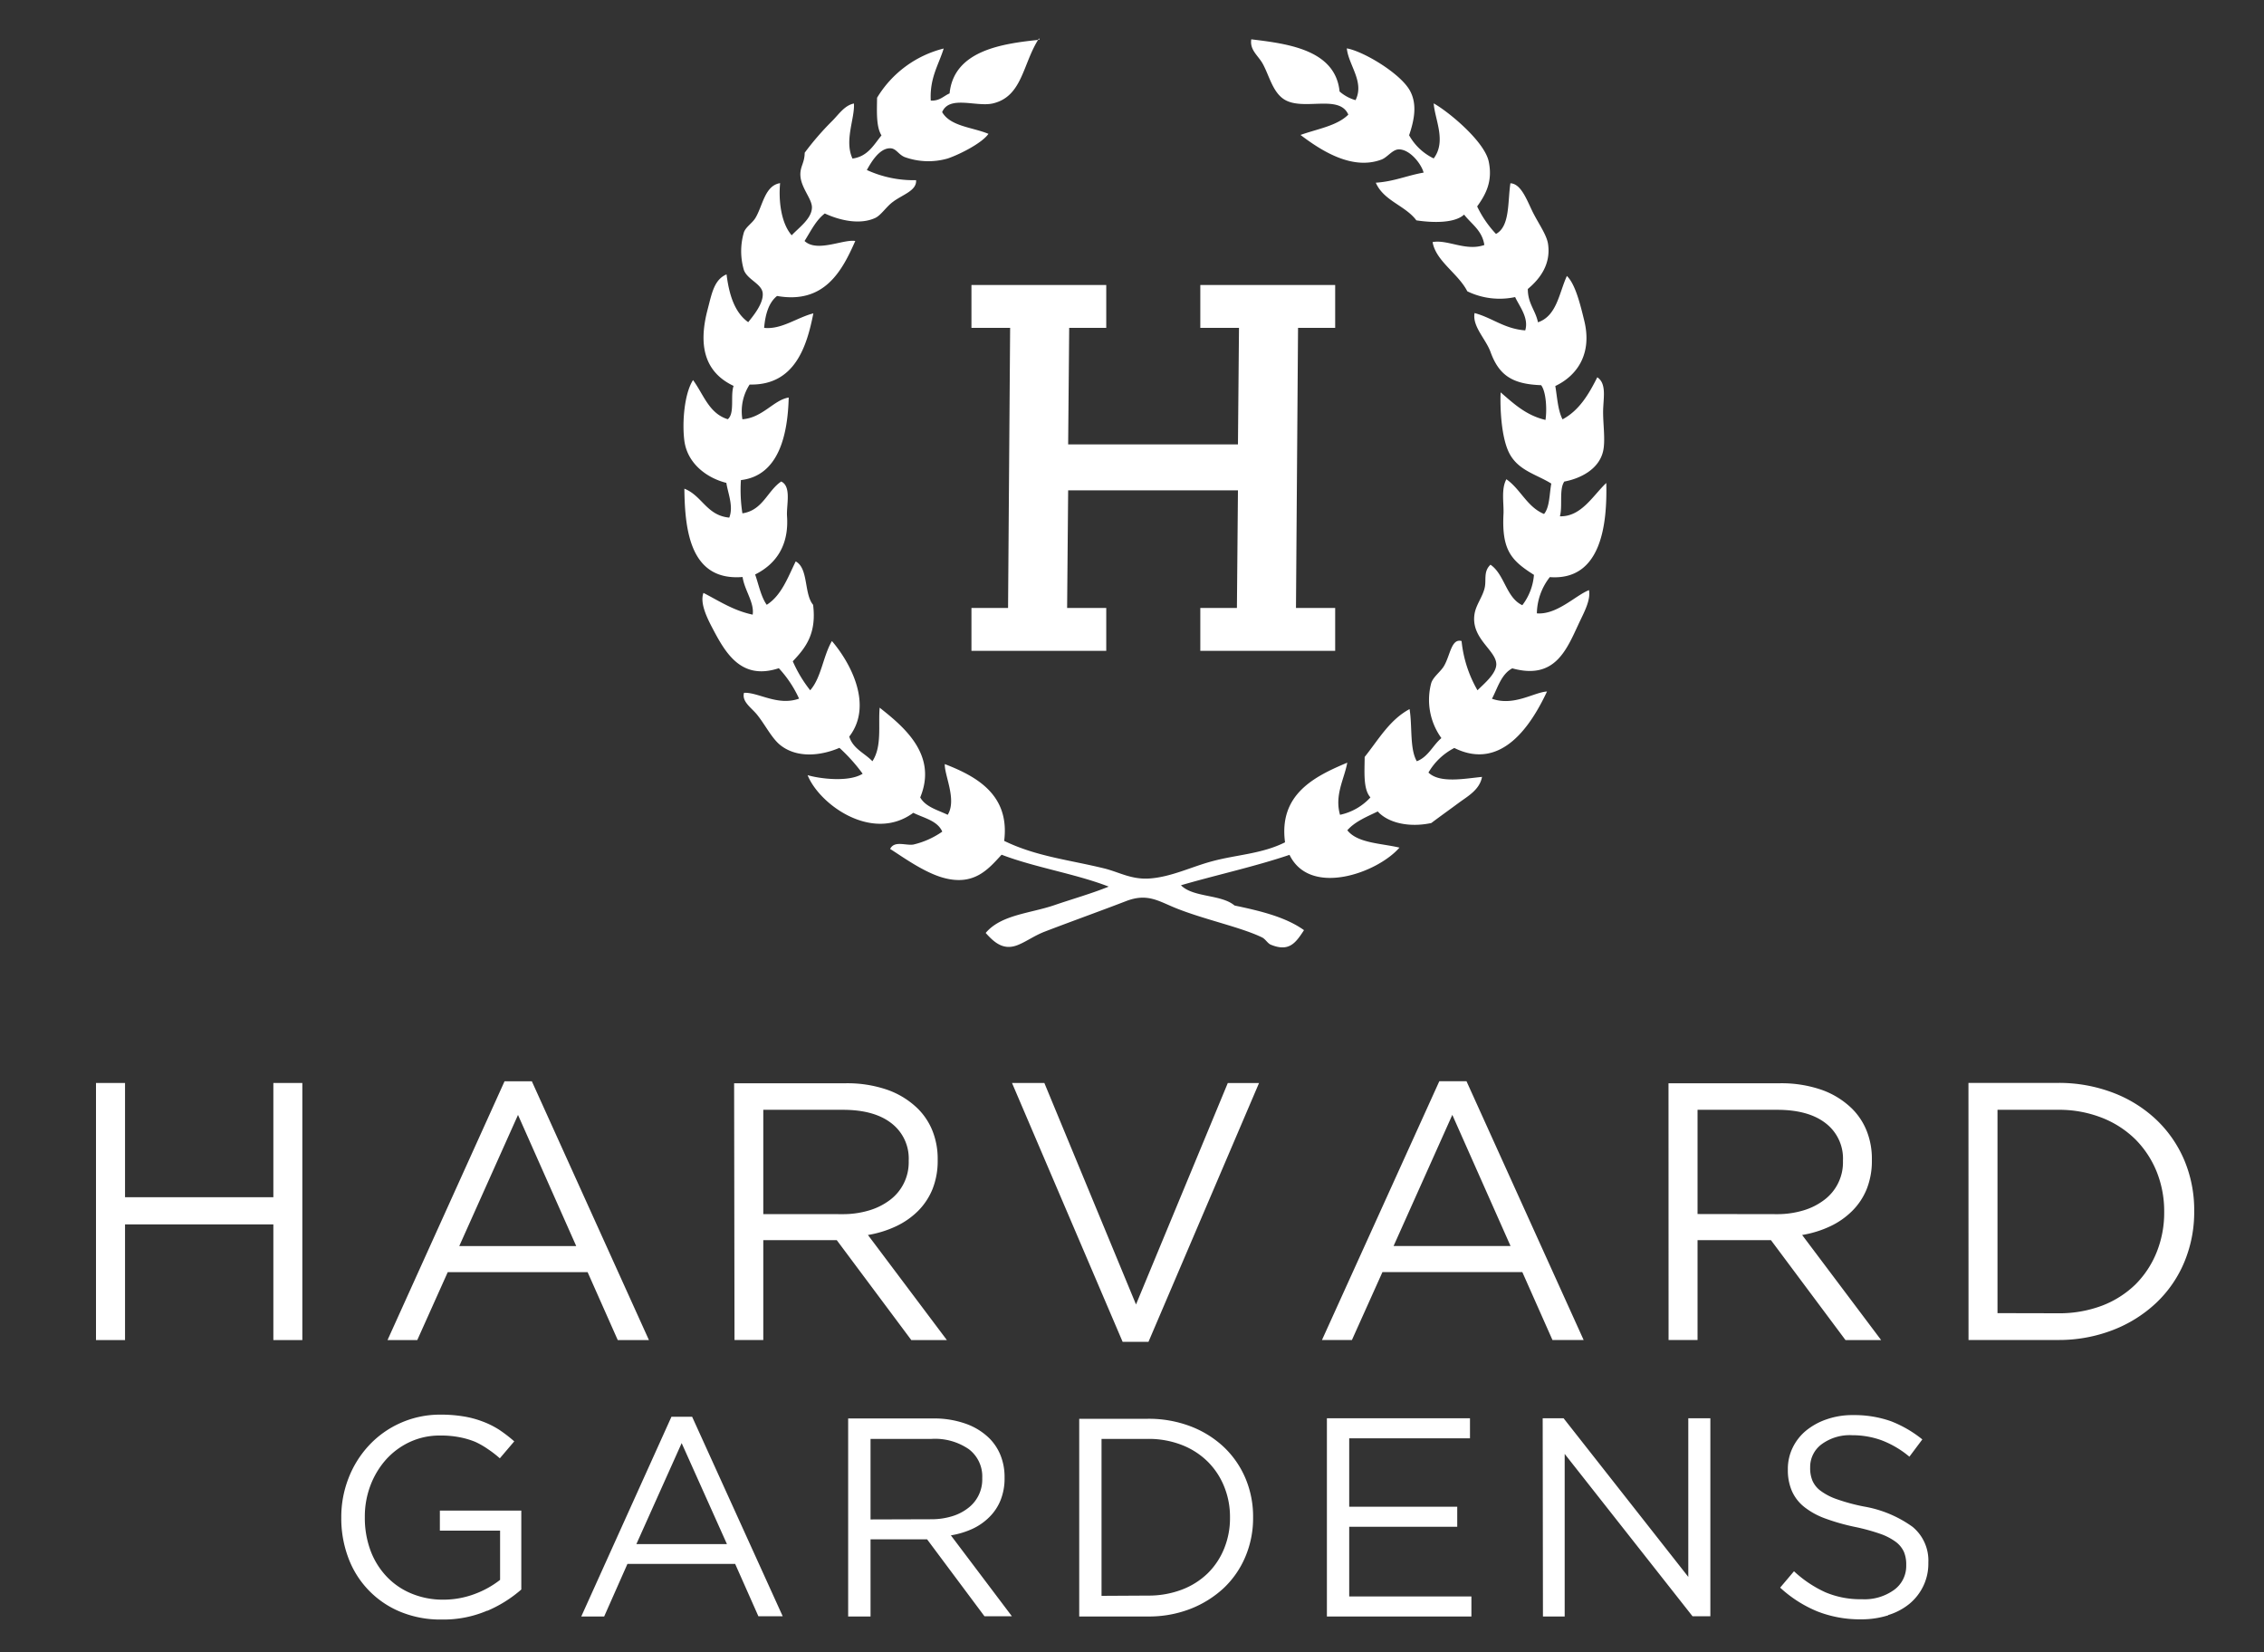 <?xml version="1.0" encoding="UTF-8"?> <svg xmlns="http://www.w3.org/2000/svg" id="Layer_1" data-name="Layer 1" viewBox="0 0 350 255.36"><rect x="0" y="0" width="350" height="255.36" fill="#333333" stroke="none"/> <defs> <style>.cls-1{fill:#fff;}</style> </defs> <title>_monotone</title> <path class="cls-1" d="M291.9,249.65a9.65,9.65,0,0,0,3.29-1.74,8.18,8.18,0,0,0,2.14-2.74,8,8,0,0,0,.78-3.56v-.09a6.75,6.75,0,0,0-2.43-5.5,18.09,18.09,0,0,0-7.54-3.15,29.46,29.46,0,0,1-4.15-1.12,9.33,9.33,0,0,1-2.54-1.31,3.88,3.88,0,0,1-1.26-1.57,5,5,0,0,1-.35-2v-.08a4.36,4.36,0,0,1,1.74-3.52,7.35,7.35,0,0,1,4.77-1.42,13.22,13.22,0,0,1,4.52.78,14.93,14.93,0,0,1,4.31,2.54l2-2.67a18.09,18.09,0,0,0-4.87-2.82,17,17,0,0,0-5.88-.94,12,12,0,0,0-4,.64,10.26,10.26,0,0,0-3.2,1.74,7.85,7.85,0,0,0-2.09,2.65,7.45,7.45,0,0,0-.75,3.32v.09a8.1,8.1,0,0,0,.62,3.28,6.49,6.49,0,0,0,1.88,2.45,11.53,11.53,0,0,0,3.22,1.79,32.87,32.87,0,0,0,4.58,1.31,31.14,31.14,0,0,1,4,1.09,9.09,9.09,0,0,1,2.43,1.27,4,4,0,0,1,1.23,1.55,5,5,0,0,1,.34,1.9V242a4.55,4.55,0,0,1-1.85,3.74,7.79,7.79,0,0,1-5,1.46,13.84,13.84,0,0,1-5.64-1.07,18.11,18.11,0,0,1-4.86-3.25l-2.14,2.53a19.25,19.25,0,0,0,5.79,3.69,18,18,0,0,0,6.71,1.21,13.7,13.7,0,0,0,4.2-.62m-53.37.18h3.36V224.74l19.76,25.09h2.76v-30.6H261v24.52l-19.28-24.52h-3.23Zm-33.4,0h22.34v-3.1H208.58V236h16.7v-3.1h-16.7V222.33h18.67v-3.1H205.13Zm-38.29,0h10.62a17.74,17.74,0,0,0,6.58-1.18,16.19,16.19,0,0,0,5.16-3.23,14.31,14.31,0,0,0,3.34-4.86,15.26,15.26,0,0,0,1.18-6v-.09a15.16,15.16,0,0,0-1.18-6,14.38,14.38,0,0,0-3.34-4.83,15.63,15.63,0,0,0-5.16-3.21,18.16,18.16,0,0,0-6.58-1.16H166.84Zm3.45-3.19V222.42h7.17a14.06,14.06,0,0,1,5.25.94,11.75,11.75,0,0,1,4,2.58,11.43,11.43,0,0,1,2.54,3.85,12.42,12.42,0,0,1,.9,4.74v.09a12.42,12.42,0,0,1-.9,4.74,11.25,11.25,0,0,1-2.54,3.83,11.64,11.64,0,0,1-4,2.53,14.47,14.47,0,0,1-5.25.92Zm-39.17,3.19h3.46V237.94h8.74l8.87,11.89h4.24L147,237.33a13.12,13.12,0,0,0,3.32-1,9.11,9.11,0,0,0,2.64-1.84,7.68,7.68,0,0,0,1.73-2.62,9,9,0,0,0,.61-3.43v-.09a8.93,8.93,0,0,0-.61-3.36,7.89,7.89,0,0,0-1.75-2.67,9.91,9.91,0,0,0-3.65-2.25,14.58,14.58,0,0,0-5.05-.81H131.12Zm3.46-15V222.42H144a9.23,9.23,0,0,1,5.79,1.6,5.29,5.29,0,0,1,2.06,4.43v.09a5.54,5.54,0,0,1-2.24,4.61,7.62,7.62,0,0,1-2.5,1.25,10.85,10.85,0,0,1-3.15.44Zm-44.72,15H93.4L97,241.74h16.65l3.59,8.09H121L107,219H103.8Zm8.52-11.19,7-15.61,7,15.61ZM75.32,249a19.75,19.75,0,0,0,5.27-3.3v-12.2H68v3.1h9.31v7.61a14.52,14.52,0,0,1-3.89,2.17,13.74,13.74,0,0,1-4.94.89,12.6,12.6,0,0,1-5-1,11.08,11.08,0,0,1-3.8-2.67,11.83,11.83,0,0,1-2.43-4,14.5,14.5,0,0,1-.85-5.07v-.09a13.51,13.51,0,0,1,.87-4.83,12.87,12.87,0,0,1,2.41-4,11.42,11.42,0,0,1,3.67-2.71,10.89,10.89,0,0,1,4.68-1,14.92,14.92,0,0,1,3,.26,12.53,12.53,0,0,1,2.45.72A12.7,12.7,0,0,1,75.43,224a16.71,16.71,0,0,1,1.84,1.42l2.23-2.62A22,22,0,0,0,77.16,221a13.48,13.48,0,0,0-2.58-1.28,15,15,0,0,0-3-.79,21.3,21.3,0,0,0-3.52-.26A15,15,0,0,0,61.82,220,14.87,14.87,0,0,0,57,223.47a15.71,15.71,0,0,0-3.13,5.05,16.48,16.48,0,0,0-1.11,6v.09a17.27,17.27,0,0,0,1.07,6.14,14.41,14.41,0,0,0,8,8.37,16.26,16.26,0,0,0,6.49,1.22,17.16,17.16,0,0,0,7-1.37m229-41.84H318.1a23.13,23.13,0,0,0,8.54-1.54,20.49,20.49,0,0,0,6.7-4.2,18.45,18.45,0,0,0,4.34-6.3,20,20,0,0,0,1.53-7.83v-.11a19.82,19.82,0,0,0-1.53-7.81,18.63,18.63,0,0,0-4.34-6.27,20.1,20.1,0,0,0-6.7-4.17,23.54,23.54,0,0,0-8.54-1.51H304.31Zm4.48-4.15V171.55h9.31a18.11,18.11,0,0,1,6.81,1.22,15.28,15.28,0,0,1,5.2,3.35,15.11,15.11,0,0,1,3.29,5,16.35,16.35,0,0,1,1.16,6.16v.11a16.31,16.31,0,0,1-1.16,6.16,14.83,14.83,0,0,1-3.29,5,15.15,15.15,0,0,1-5.2,3.29A18.72,18.72,0,0,1,318.1,203Zm-50.85,4.15h4.48V191.7h11.35l11.52,15.44h5.51L278.6,190.9a16.54,16.54,0,0,0,4.31-1.33,12.1,12.1,0,0,0,3.43-2.39,10.09,10.09,0,0,0,2.25-3.4,11.78,11.78,0,0,0,.79-4.46v-.11a11.64,11.64,0,0,0-.79-4.37,10.15,10.15,0,0,0-2.27-3.46,12.84,12.84,0,0,0-4.74-2.93,19,19,0,0,0-6.56-1H257.94Zm4.48-19.47V171.55h12.29q4.85,0,7.51,2.07a6.86,6.86,0,0,1,2.68,5.76v.11a7.24,7.24,0,0,1-2.91,6,10.05,10.05,0,0,1-3.24,1.62,14,14,0,0,1-4.09.57Zm-58.06,19.47H209l4.72-10.5h21.62l4.66,10.5h4.82l-18.11-40h-4.2Zm11.07-14.53,9.08-20.27,9,20.27Zm-41.89,14.81h4l17.09-40h-4.83l-14.19,34.23L161.45,167.4h-5Zm-60-.28H118V191.7h11.36l11.52,15.44h5.5l-12.2-16.24a16.54,16.54,0,0,0,4.31-1.33,12.16,12.16,0,0,0,3.44-2.39,10.22,10.22,0,0,0,2.24-3.4,11.78,11.78,0,0,0,.79-4.46v-.11a11.64,11.64,0,0,0-.79-4.37,10.15,10.15,0,0,0-2.27-3.46,12.84,12.84,0,0,0-4.74-2.93,19,19,0,0,0-6.56-1H113.49ZM118,187.67V171.55h12.29q4.85,0,7.51,2.07a6.86,6.86,0,0,1,2.68,5.76v.11a7.27,7.27,0,0,1-2.9,6,10.11,10.11,0,0,1-3.25,1.62,14,14,0,0,1-4.09.57ZM59.91,207.14h4.6l4.71-10.5H90.84l4.66,10.5h4.82l-18.1-40H78ZM71,192.61l9.08-20.27,9,20.27ZM14.84,207.14h4.49V189.26H42.26v17.88h4.48V167.4H42.26v17.66H19.33V167.4H14.84Z"></path> <path class="cls-1" d="M160.64,5.91c-2.56,3.92-2.54,9-7.16,10.08-2.55.58-6.71-1.31-7.83,1.34,1.28,2.22,4.68,2.33,7.16,3.36-1,1.43-4.37,3.14-6.27,3.8a10.8,10.8,0,0,1-6.71-.22c-1-.44-1.3-1.36-2.24-1.35-1.7,0-3,2.31-3.58,3.36a17.34,17.34,0,0,0,7.61,1.57c.13,1.64-2.13,2.24-3.59,3.36-1,.73-1.78,2-2.68,2.46-2.39,1.13-5.53.4-7.84-.67-1.39,1.06-2.17,2.74-3.13,4.25,1.92,1.82,6-.31,7.84,0-2.06,4.69-4.8,9.78-12.09,8.5-1.27,1-1.82,2.8-2,4.93,2.69.29,5.09-1.61,7.61-2.24-1,5.07-2.85,11.17-9.85,11a7.58,7.58,0,0,0-1.12,5.37c3.15-.24,4.85-3,7.16-3.36-.15,5.69-1.5,12.07-7.39,12.76a23.5,23.5,0,0,0,.23,5.14c3.17-.47,3.84-3.46,6-4.92,1.63.77.78,3.69.9,5.37.31,4.54-1.73,7.41-4.93,9,.56,1.6.9,3.43,1.79,4.69,2.28-1.45,3.25-4.2,4.48-6.71,2,1.08,1.26,5,2.69,6.71.57,4.53-1.22,6.7-3.14,8.73a20.33,20.33,0,0,0,2.69,4.48c1.72-1.94,2-5.31,3.36-7.61,2.9,3.39,6.4,9.93,2.68,14.77.58,1.89,2.38,2.55,3.58,3.81,1.51-2.32.88-5.55,1.12-8.28,3.7,2.93,9,7.27,6.27,13.87.83,1.48,2.69,1.94,4.25,2.69,1.44-2.33-.53-6.13-.45-7.84,5,1.93,10.07,4.8,9.18,11.87,4.95,2.41,10,2.92,15.44,4.25,2.32.57,4.16,1.73,6.94,1.57,3.42-.21,6.63-1.85,9.85-2.69,3.73-1,7.63-1.12,11.19-2.91-1-7.42,4.56-10.19,9.62-12.31-.44,2.48-2,5-1.12,8.06a8.89,8.89,0,0,0,4.7-2.69c-1.13-1.26-.91-3.86-.89-6.26,2.13-2.65,3.83-5.72,6.94-7.39.44,2.61,0,6.15,1.12,8.06,1.78-.68,2.47-2.46,3.8-3.58a10.08,10.08,0,0,1-1.57-8.51c.33-1,1.49-1.77,2-2.68.95-1.66,1.12-4.25,2.69-3.81a19,19,0,0,0,2.46,7.61c1-1,2.88-2.53,2.91-4,0-2.21-4-4-3.36-7.83.23-1.39,1.24-2.61,1.56-4,.29-1.24-.23-2.52.9-3.58,2.21,1.52,2.39,5.07,4.92,6.26a8.83,8.83,0,0,0,1.8-4.69c-3.47-2.2-5-3.76-4.71-9.41.08-1.6-.39-3.86.45-5.37,2.2,1.54,3.19,4.28,5.82,5.37.88-1.06.82-3.06,1.12-4.7-2.26-1.42-5.1-2-6.49-4.69-1.26-2.43-1.45-7.12-1.34-9.41,2,1.72,3.91,3.55,6.93,4.26.23-1.39.15-4.3-.67-5.37-4.44-.16-6.51-1.51-7.83-5.15-.73-2-2.84-3.95-2.46-6,2.76.74,4.58,2.43,7.83,2.68.59-1.93-.9-3.72-1.56-5.15a11.44,11.44,0,0,1-7.39-.89c-1.42-2.77-4.87-4.67-5.37-7.61,2.32-.44,5.14,1.46,8,.45-.34-2.27-2-3.23-3.13-4.7-1.45,1.35-4.86,1.28-7.38.89-1.72-2.31-5.05-3-6.27-5.82,2.81-.18,4.85-1.12,7.39-1.56-.35-1.34-2.1-3.58-3.81-3.59-1,0-1.77,1.22-2.69,1.57-4.58,1.73-9.41-1.44-12.53-3.8,2.58-.93,5.63-1.39,7.39-3.14-1.41-3.28-7.19-.4-10.07-2.46-1.65-1.17-2.17-3.59-3.14-5.37-.72-1.32-2.05-2.13-1.79-3.81,5.67.68,13,1.62,13.65,8.06a6.33,6.33,0,0,0,2.47,1.34c1.41-2.84-1.09-5.41-1.35-8,2.61.45,8.53,4,9.85,6.71,1,2,.61,4.28-.22,6.72a8.66,8.66,0,0,0,3.8,3.58c2-2.66.18-6,0-8.51,2.22,1.23,7.85,5.84,8.51,9s-.55,5.19-1.79,6.93a16.58,16.58,0,0,0,2.91,4.25c2.18-1.17,1.79-4.92,2.23-7.83,1.6.07,2.47,2.41,3.36,4.26s2.25,3.66,2.46,5.14c.44,3.05-1.16,5.3-3.13,6.94,0,2.26,1.19,3.28,1.57,5.15,2.93-1,3.25-4.51,4.47-7.16,1.3,1.25,2.06,4.34,2.69,6.93,1.22,5-1,8.42-4.48,10.08.3,1.78.4,3.78,1.12,5.15,2.58-1.38,4.05-3.87,5.37-6.5,1.52,1,.9,3.35.9,5.37s.37,4.42,0,6.05c-.65,2.84-3.56,4.24-6,4.7-.83,1.19-.24,3.79-.68,5.37,3.32.09,5.12-3.23,7.17-5.15.15,6.14-.66,15.15-8.73,14.55a9.33,9.33,0,0,0-2,5.6c3.11.25,6-2.79,8.06-3.59.28,1.57-.75,3.4-1.57,5.15-1.94,4.17-3.74,8.75-10.29,6.94-1.71.9-2.25,3-3.14,4.7,3.39,1.2,6.48-1,8.51-1.12-2.35,5-6.94,12.39-14.33,8.73a9.76,9.76,0,0,0-4,3.8c1.76,1.7,5.59.93,8.28.67-.36,2-2.23,3-3.58,4s-2.89,2.1-4.26,3.13c-3.38.73-6.67,0-8.28-1.79-1.7.83-3.51,1.55-4.7,2.91,1.56,2,5.17,2,8.06,2.68-3.4,3.91-13.81,7.68-17,1.12-5.35,1.81-11.24,3.09-16.78,4.7,1.88,1.92,6.23,1.38,8.28,3.13,4,.84,7.91,1.78,10.74,3.81-1.3,2-2.32,3.41-5.15,2.24-.47-.2-.83-.88-1.34-1.12-3.27-1.58-8.81-2.73-13.21-4.48-2.79-1.11-4.48-2.42-7.83-1.12-4,1.54-8.47,3.14-12.53,4.7-1.58.61-2.73,1.46-4,2-2.26,1-3.71-.17-5.15-1.79,2.36-2.8,6.76-3,10.52-4.26,2.92-1,5.9-1.84,8.5-2.9-5.17-2-11.38-2.95-16.56-4.93-2,2.16-4.19,4.87-8.95,3.58-3.09-.83-6.6-3.43-8.28-4.47.64-1.33,2.4-.5,3.58-.68a12.91,12.91,0,0,0,4.48-2c-.76-1.71-2.83-2.09-4.48-2.91-6.3,4.65-14.51-1.26-16.34-5.82,1.79.54,6.36,1.14,8.51-.22a26.58,26.58,0,0,0-3.59-4c-2.76,1.19-6.53,1.68-9.17-.45-1.31-1.06-2.33-3.16-3.58-4.7-.9-1.09-2.37-2-2-3.36,2.23-.1,5.2,2.09,8.51.9a17.61,17.61,0,0,0-3.13-4.7c-5.82,1.92-8.24-2.33-10.3-6.27-.92-1.75-1.9-3.88-1.35-5.37,2.42,1.24,4.6,2.72,7.61,3.36.28-1.87-1.27-3.78-1.56-5.82-8,.65-8.93-7-9-13.65,2.73,1.06,3.45,4.15,6.94,4.47.69-1.74-.22-3.81-.45-5.37-2.91-.72-6-2.9-6.49-6.49-.37-2.88,0-7.32,1.34-9.4,1.62,2.19,2.45,5.16,5.37,6.05,1.12-.91.37-3.67.9-5.15-4.54-2.14-5.48-6.32-4-11.87.64-2.46,1-4.56,2.91-5.37.4,3.18,1.26,5.9,3.35,7.39.63-.81,2.39-2.83,2.24-4.48-.13-1.46-2.35-2.07-2.91-3.58a10.29,10.29,0,0,1,0-5.82c.28-.83,1.3-1.42,1.79-2.24,1.13-1.88,1.44-5,3.81-5.37-.25,2.62.12,6.15,1.79,8.06,1.19-1.25,3.06-2.56,3.13-4.25.06-1.38-1.77-3.11-1.79-5.15,0-1.3.66-1.83.67-3.36a43.13,43.13,0,0,1,4.26-4.92c1-1,1.9-2.4,3.35-2.69.17,2.24-1.52,5.74-.22,8.51,2.36-.32,3.27-2.1,4.48-3.58-.83-1.34-.71-3.63-.68-5.82a16.77,16.77,0,0,1,10.3-7.61c-.79,2.56-2.18,4.53-2,8.05,1.41.07,2-.73,2.91-1.11.66-6.59,8-7.69,13.88-8.29"></path> <polygon class="cls-1" points="185.56 93.98 191.22 93.98 191.38 75.8 165.13 75.8 164.97 93.98 171.02 93.98 171.02 100.6 150.18 100.6 150.18 93.98 155.84 93.98 156.16 50.68 150.18 50.68 150.18 44.05 171.02 44.05 171.02 50.68 165.29 50.68 165.13 68.69 191.38 68.69 191.54 50.68 185.56 50.68 185.56 44.05 206.41 44.05 206.41 50.68 200.67 50.68 200.35 93.98 206.41 93.98 206.41 100.6 185.56 100.6 185.56 93.98"></polygon> </svg> 
